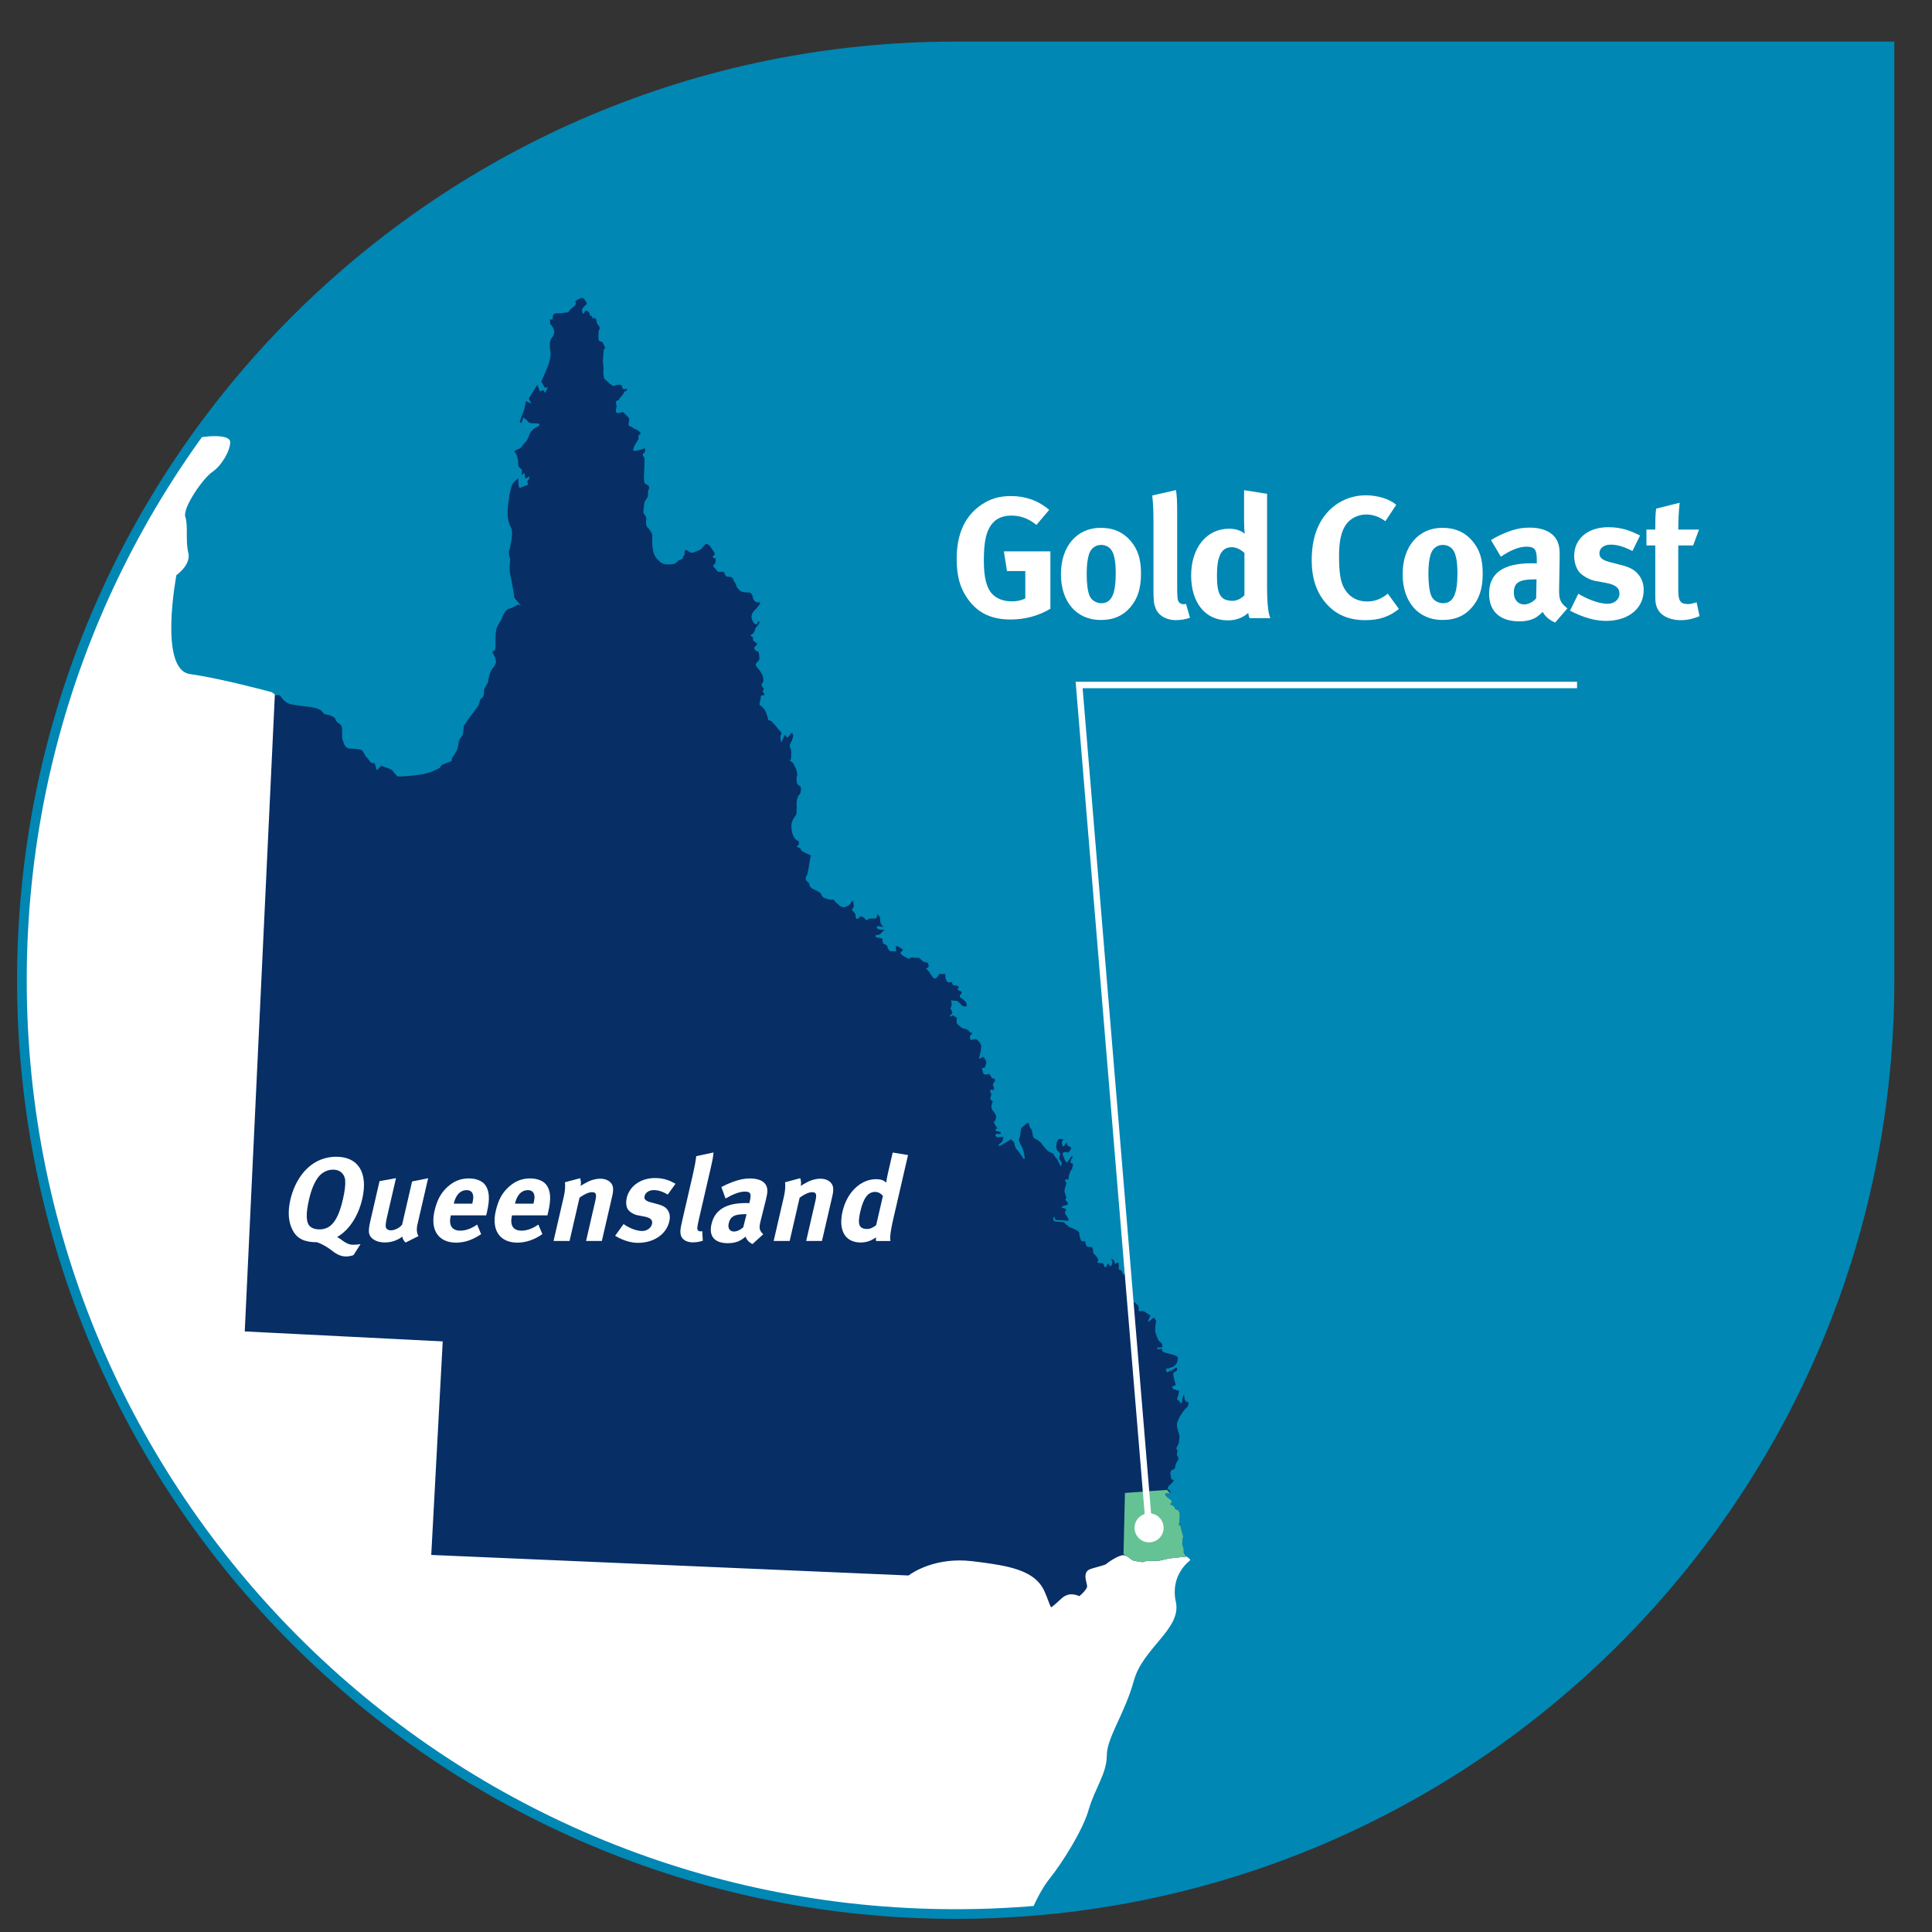 <?xml version="1.0" encoding="UTF-8"?><svg id="Layer_1" xmlns="http://www.w3.org/2000/svg" xmlns:xlink="http://www.w3.org/1999/xlink" viewBox="0 0 600 600"><rect x="0" y="0" width="600" height="600" fill="#333333" stroke="none"/><defs><style>.cls-1{fill:#fff;}.cls-2{fill:#072e65;}.cls-3{stroke:#0087b4;stroke-width:3px;}.cls-3,.cls-4{stroke-miterlimit:10;}.cls-3,.cls-4,.cls-5{fill:none;}.cls-4{stroke:#fff;stroke-width:2px;}.cls-6{fill:#65c294;}.cls-7{clip-path:url(#clippath);}.cls-8{fill:#0087b4;}</style><clipPath id="clippath"><path class="cls-5" d="M586.8,304.42c0,160.16-129.84,290-290,290S6.8,464.58,6.8,304.42,136.64,14.42,296.8,14.42s290,129.84,290,290"/></clipPath></defs><path class="cls-8" d="M586.8,304.42c0,160.16-129.84,290-290,290S6.8,464.58,6.8,304.42,136.64,14.42,296.8,14.42h290V304.42"/><g class="cls-7"><path class="cls-1" d="M369.43,484.1c-.25-.18-.63-.47-.99-.75-.44-.39-282.88-267.59-283.03-267.66,0,0-.46-.26-.66-.47-.27-.29-.67-.34-.67-.34l-.16-.04-.44-.12c-2.87-.77-15.86-4.17-24.51-5.39-9.77-1.42-4.19-30.71-4.19-30.71,0,0,4.65-3.22,3.7-6.97-.93-3.68,0-8.38-.93-11.13-.91-2.8,5.58-12.09,8.38-13.95,2.8-1.86,5.56-6.51,5.56-9.26s-8.36-1.9-12.06-.96c-3.74,.93-7.42,0-7.42,0,0,0-5.61-8.35-6.51-5.61-.94,2.8-8.38,5.61-12.11,5.61s-11.11-5.61-14.84-6.49c-3.74-.91-6.51-6.51-6.51-6.51,0,0-10.22-.95-11.15,7.39-.97,8.36-11.16,1.9-17.64,2.8-6.54,.91-14.89,8.38-15.83,12.11-.96,3.68-2.78,7.43-4.65,12.97-1.81,5.57-5.6,7.47-8.36,9.34-2.79,1.84-8.35,11.12-9.3,15.77-.93,4.65,4.67,8.36,8.35,11.13,3.71,2.8,0,11.15,0,11.15l-9.26-3.68s-6.51-7.46-11.15-7.46-12.09-1.81-12.09-1.81c0,0-6.54-12.13-6.54-15.8s-7.39-7.44-10.2-.91c-2.79,6.47-23.26,11.1-29.72,16.71-6.5,5.57-8.38,13.93-11.16,23.21-2.77,9.29-12.05,8.38-14.88,9.29-2.78,.93,.93,6.54,.93,6.54v13.93c0,8.36-9.29,0-9.29,0,0,0-1.84-11.13-2.8-13.93-.92-2.81-14.84,6.49-18.58,14.86-3.73,8.35-8.38,28.76-13.02,40.87-4.65,12.06-25.99,13.93-34.36,15.79-8.39,1.87-32.56,10.25-42.76,14.89-10.18,4.64-26.94,16.7-29.72,19.53-2.84,2.74-12.12,12.03-18.63,12.03s-4.64,8.35-5.55,24.17c-.96,15.82-8.37,25.11,0,37.17,8.36,12.06,0,8.38-4.63,9.26-4.65,.96,.9,18.6,5.54,24.2,4.64,5.58,21.37,55.77,26.05,64.14,4.63,8.36,14.86,45.5,16.76,60.39,1.81,14.86-6.55,17.64-12.13,26.01-5.6,8.38,3.74,14.84,7.43,14.84s13.93,12.14,16.73,14.89c2.79,2.82,8.35,13.02,21.36,13.02s28.82-17.66,31.6-20.45c2.77-2.82,21.39-10.24,26.03-11.18,4.65-.88,35.3-3.68,42.76-3.68s25.08-23.24,28.75-26.07c3.74-2.75,27.01-4.59,36.29-5.55,9.29-.91,15.8-6.48,19.53-12.97,3.68-6.51,42.74-5.6,46.46-5.6s10.22,0,10.22,3.73,5.55,4.65,16.7,5.55c11.15,.91,15.8,3.73,24.14,5.54,8.36,1.9,4.67,8.38,3.71,11.19-.91,2.8,2.82,7.44,5.6,14.86,2.78,7.41,15.8,26.95,15.8,29.72s9.31,8.38,13.03,8.38,3.67-15.82,4.63-20.43c.93-4.67,6.51-9.32,9.28-12.12,2.83-2.78,3.68-7.42,6.51-8.38,2.77-.86,3.72,2.83,4.67,6.56,.93,3.68-2.79,13.94-3.71,19.5-.97,5.62-5.6,10.24-9.34,13.96-3.74,3.68,.96,8.38,4.69,8.38s5.56-4.7,8.36-6.56c2.75-1.84,4.62-12.06,4.62-12.06,0,0,8.38-1.87,11.16-1.87s2.8,20.49,1.83,31.62c-.92,11.18,6.54,1.84,11.18,1.84s6.51,1.87,6.51,4.64,2.77,12.09,2.77,25.08,5.61,13.93,9.31,18.63c3.71,4.63,16.73,12.05,19.5,13.92,2.79,1.85,13.96,.91,23.21,3.74,9.3,2.74,44.62-2.83,44.62-2.83,0,0,3.73-4.64,6.51-4.64s7.41,6.54,7.41,6.54c0,0,10.2-.96,13.03-4.68,2.76-3.68,4.63-16.76,7.41-21.4,2.83-4.64,24.18-18.58,27.9-22.28,3.69-3.72,13.94-20.47,13.94-24.15s.91-19.53,2.8-22.28c1.84-2.8,5.58-13.05,6.48-19.53,.91-6.54,4.65-14.89,8.38-19.54,3.71-4.63,10.25-14.89,12.06-21.37,1.87-6.48,5.6-11.16,5.6-16.73s5.59-13,8.39-23.21c2.78-10.24,14.94-16.16,13.04-24.54-1.84-8.37,4.34-12.77,4.34-12.77,0,0,.37-.25-.15-.61Z"/></g><path class="cls-2" d="M76.06,413.49l61.43,3.09-3.56,66.32,148.21,6.38c1.77-1.29,8.77-5.7,19.65-4.45,2.15,.25,4.15,.51,6.06,.8,.02,0,.06,0,.08,.01,8.14,1.24,14.02,3.18,16.42,8.51,.5,1.1,.87,2.09,1.18,2.93,.32,.85,.72,1.92,.95,2.12,.01-.1,.76-.48,3.02-2.63,2.25-2.16,4.41-1.37,5.57-.93,.05,.02,.12,.04,.18,.06l.32-.33c.78-.65,1.91-1.89,2.03-2.55,.05-.3-.1-.94-.23-1.45-.28-1.16-.8-3.33,1.23-4.07,.55-.2,1.35-.42,2.17-.65,.89-.24,2.37-.65,2.7-.86,.42-.47,4.21-3.06,5.55-2.79,.71,.07,1.32,.52,1.95,1,.28,.21,.76,.56,.94,.61,2.35,.54,3,.52,3.17,.48,.58-.37,1.85-.4,3.66-.37,.43,0,.79,0,.99,0,.37-.03,1.21-.24,1.97-.42,1.31-.31,1.7-.39,2-.38,.45-.02,3.36-.38,3.36-.38l1.46-.12c-.47-.4-.93-.94-.91-1.46,.02-1.15-.14-1.65-.42-2.03-.08-.38,0-1.9,.17-2.41,.22-.54-.33-1.78-.33-1.78l-.49-2.05-.58-.16s.17-.25,.31-.71c.05-.49,.11-2.68,.11-2.68,0,0-.22-1.13-.61-1.2-.33-.08-.96-.32-.96-.66,0-.39-.81-.98-1.16-.98-.36,.08-.17-.55,.2-.7,.3-.17-.04-.51-.29-.83-.27-.27-1.99-1.35-1.7-1.8,.21-.61,1.54,.27,1.6-.52,.06-.68-.94-1.06-.94-1.06,0,0,.23-.67,.49-.99,.33-.25,1.47-1.26,1.47-1.59,.03-.43-.67-.33-.67-.33,0,0-.85-2.76,.17-2.93,.99-.3,.99-.79,1.03-1.23,.05-.5,.38-1.32,.63-1.48,0,0,.16-.33,.36-.77,.05-.39-.5-1.13-.5-1.13l.15-1.5-.36-.65,.77-1.54s.23-1.56,.25-2.13c0-.54-.49-1.32-.8-3.18-.22-2.02,2.32-5.25,2.96-5.75,.74-.48,.64-1.75,.64-1.75-1.34,.1-1.28-1.56-1.28-1.56l-.18-.79s-.5,1.14-.53,2.1c-.06,.82-.48,.58-.48,.58,0,0-.32-.82-.82-.92-.58-.12,.03-.96,.25-2.25,.33-1.25-.27-.61-.72-.86-.38-.39-.82-.17-.82-.17l-.62-.94,1.22-.49s-.77-2.79-.79-3.28c-.03-.55,.4-.77,1.01-1.1,.5-.25,.17-1.54-.36-.88-.63,.63-2.62,1.32-2.62,1.32l-.33-1.1s1.63-.17,2.65-.91c1-.68,1.11-1.99,1.11-2.59,.03-.55-2.49-1.18-3.92-1.5-1.45-.42-.94-1.29-.94-1.29l-1.42,.27-.19-.55,1.65-.12s.17-1.14-.63-1.58c-.75-.48-1-1.63-1.35-2.51-.48-.88-.11-3.17,.05-3.82,.06-.65-.77-1.32-.77-1.32l-1.08,.91s-.66,.64-.64,.19c-.02-.38,.77-1.66,.77-1.66,0,0-1.63-1.07-1.99-1.34-.27-.32-1.54,0-1.54,0l-.22-.49s.3-.96-.39-1.61c-.76-.69-1.3-1.01-1.87-1.01-.5-.05-1.07-.76-1.07-.76l1.35-.34s.06-1-.69-1.49c-.79-.47-.57-1.64-.54-2.43,.04-.77-.46-2.86-.46-2.86l-.36-1.03-.6,.65-.7-1.37-.82-.33v-1.97l-.36-.16s-.95,.78-.88,.1c.04-.65-1-1.29-1-1.29,0,0,0,.51,.23,.86,.19,.49-.45,1.64-.45,1.64l-.73-.88h-.33l-.26,.88-.5,.22-.61-1.31s-.66-.09-1.41-.09c-.67-.07-.02-.9-.02-.9,0,0-.39-1.1-1.16-1.7-.78-.6-.31-1.21-.62-1.86-.19-.71-.85-.49-1.51-.54-.67-.05-.8-1.7-.8-1.7,0,0-.36-.16-.83,0-.55,.22-1.06-1.97-1.03-2.62,.03-.67-2.35-1.52-2.73-1.67-.49-.14-2.1-1.65-2.1-1.65,0,0-1.87-.19-2.54-.19-.66-.06-.77-.98-.77-.98l.49-.55,.28,1.04,2.4,.06s1.42,.33,1.67,.06c.19-.39-1.17-2.22-1.17-2.22l.41-1.34s-.99-.31-1.33-.39c-.33-.16,.45-.6,.45-.6,0,0,.94-.16,1.27-.28,.34-.18,.03-.98-.39-1.25-.5-.24,.06-.93,.06-.93,0,0-.33-1.28-.49-1.64-.29-.27,.21-2.02,.44-2.62,.17-.67-.33-.8-.33-.8l.06-.68,1,.03c-.12-.74,.38-1.97,.52-2.43,.17-.38,.63-.92,.63-.92l.27-1.43s-.41-.32-.77-.39c-.33-.05,.67-2.05,.67-2.05h-.34s-1.11,1.48-1.43,1.94c-.34,.39-1.21-1.97-1.36-2.57-.08-.52,.57-.68,.57-.68l1.17,.16,.59-.62,.35-.88-1.19-.71-.3-.93-.69,1.04-.48,.27-.32-1.26,.46-1.01-1.32-.13-.66,.92s-.53,2.19,.3,2.85c.77,.63,.89,1.15,.61,1.43l.05,.03c-.34,.08-.27,.95-.27,.95l.83,1.15s-.04,.93-.28,1.14c-.27,.12-.94-2.27-1.49-2.56-.39-.33-.83-1.31-.83-1.31,0,0-.42-.17-1.08-.49-.75-.17-2.24-2.19-2.46-2.49-.05-.31-1.52-1.51-2.27-1.72-.6-.22-.71-1.86-.71-1.86,0,0-.16-1.01-.52-1.31-.42-.16-.53-1.54-.53-1.54l-.6-.1-.73,.66s-1.09,.76-1.13,1.2c-.14,.39-.14,1.92-.47,2.71-.39,.75-.17,1.18,.65,2.65,.84,1.48,.98,3.91,.98,3.91l-.41-.07s-1.16-1.8-1.66-2.38c-.44-.41-1.11-1.34-1.11-2.1,.03-.83-1.22-1.51-1.22-1.51,0,0-.57,.46-1.2,.79-.5,.28-1.22,.72-1.77,1.04-.49,.39-.89-.05-.89-.05,0,0,.5-.49,.97-.82,.57-.47,.62-1.7,.62-1.7,0,0-1.32-.07-1.62,.09-.31,.08-.87-.31-.83-.74,.08-.55,1.03-.27,1.35-.25,.34,.03,.31-.57,.31-.57,0,0-.58-.28-.99-.28-.41-.04-.86-.22-.59-.65,.33-.33,.59-.14,.59-.14,0,0-.5-.79-.7-1.12-.26-.28-.49-1.14-.49-1.14l.44-.22s.11-.45,.21-.77c.07-.22,.36-.85-.77-2.19-1.21-1.31-.27-2.63-.22-2.96,.06-.21-.63-.46-.73-.98,0-.6,.39-1.37,.39-1.37,0,0-.5-.38-.39-1.04,.12-.68,.34-.32,.84-.27,.42,0,.42-.6,.06-1.25-.32-.61,.19-.96,.49-1.43,.23-.44,0-.87-.55-.93-.45,0-.61-.6-.95-1.14-.22-.45-.99-.06-.99-.06,0,0-.49,.16-1-.22-.33-.34-.27-1.26-.49-1.62-.31-.47,.55,0,.82-.32,.2-.19,.52-1.56,.52-1.56,0,0-.07-.57-.52-1.31-.44-.72-.44-.41-1.27,0-.85,.49-.22-.66-.19-1.07,.09-.35,.31-1.46,.42-2.49,.11-1.05-1.38-2.41-1.72-2.43-.33,0-1.01,.24-1.38,.3-.45,0-.55-1.29-.27-1.46,.3-.19,.55-.65,.55-.65,0,0-.73-.25-1.17-.82-.5-.63-1.21-.47-1.82-.74-.62-.24-1.05-.92-1.55-1.2-.53-.21-.19-2.03-.19-2.03,0,0-.92-.49-1.2-.71-.33-.21-.39,.38-.88,.33-.42-.05,.23-.73,.55-.9,.22-.19,.04-.66-.22-1.15-.33-.35-.33-.63-.11-.82,.21-.33,.27-1.12,.16-1.62-.16-.52-.28-.52-.28-.52,0,0,1.66,.09,1.99,.14,.33,0,1.77,1.64,1.77,1.64l1.16,.11s.16-.27,.03-.9c-.15-.57-.98-1.31-1.75-1.78-.77-.33-.05-1.1,.17-1.42,.25-.22,0-.66-.25-.66-.16,0-.83-.38-.97-.59-.03-.17,.5-.66,.5-.66l-.54-.44s-.74-.05-1.24-.19c-.34-.14-.45-.91-.45-.91h-.49s-.51,.39-1.05-.25c-.66-.74-.5-2.32-.5-2.32l-1.99,.03c-.12,.62-.83,1.44-1.32,1.4-.45,0-1.34-1.36-1.5-1.81-.27-.44-1.16-1.26-1.16-1.26l.82-.6-.22-1.18-1.5-.41-1.36-1.21s-.8,.14-1.77-.03c-1-.16-1,.41-1.32,.36-.39,0-.99-.6-1.28-.6-.27,0-1.4-1.06-1.4-1.06,0,0,.52-.79,.79-1.01,.19-.3-.71-.62-.71-.62,0,0-.83-.69-1.22-.66-.38,0-.19,1.11-.19,1.11l.13,.55s-1.43-.03-1.82-.06c-.44-.05-.89-.98-.89-.98,0,0,.05-.82-.83-1.12-.9-.19-.77-1.23-.77-1.64,.02-.33-1.8-.49-1.8-.49l-.5-.47s.33-.49,.81-.33c.53,.05,1.36-.88,1.36-.88l.82-.77s-1,.22-1.96-.19c-1.05-.41-.22-.96-.22-.96,0,0,1.22,.17,1.49,.33,.32,.17,.02-.35-.39-.82-.41-.44-.41-1.86-.38-2.14,.05-.32-.34-.35-.61-.76-.11-.42-.25-.23-.33,.38-.08,.54-.15,.76-1.16,.71-.91-.03-.99-.11-1.74,.3-.69,.49-.31,.24-.99-.41-.67-.66-1.52-.57-1.49-.42-.03,.26-.58,.67-.91,.65-.33,.02-.45-1.13-.42-1.37,0-.33-1.13-1.48-1.13-1.48,0,0,.33-.57,.55-.82,.23-.11-.11-1.57-.16-1.92-.1-.15-.56,.34-.56,.34,0,0-.19,.7-1.01,1.17-.84,.4-1.2,.68-2.24,.17-.99-.58-2.32-2.12-2.32-2.12,0,0-.55,0-.83,.06-.17,.05-.83-.23-1.6-.42-.95-.35-1.28-.85-1.33-1.28,.03-.52-1.94-1.34-2.55-1.67-.57-.25-1.04-.83-1.04-1.01,0-.16-.03-.82-.78-1.32-.77-.43-.38-1.53-.08-1.92,.3-.27,.97-4.97,.97-4.97l.27-1.16s-1.38-.6-1.89-.92c-.6-.27-1.25-.61-1.21-.88,0-.39-.61-.66-.99-.77-.39-.05-.22-.49,.16-.59,.35-.17,.17-1.24,.17-1.24-2.1-.79-2.32-3.74-2.3-5.06,.09-1.32,1.15-2.79,1.47-3.14,.28-.36,.16-3.97,.16-3.97,0,0,.28-1.86,.7-2.18,.59-.41,.63-1.37,.66-1.92,.08-.59-.16-.7-.69-1.14-.61-.31-.55-.71-.65-1.3-.13-.57,0-1.5,.17-1.88,.09-.27-.3-1.59-.33-1.8-.09-.27-.67-1.23-.75-1.58-.08-.39-1.39-1.26-1.39-1.26l.5-.06s.12-1.36,.12-1.78c0-.24,.06-1.39-.34-1.99-.33-.55,0-1.31,.23-1.62,.34-.35,.39-.98,.39-.98,0,0,.27-.69,.33-.96-.05-.27,.06-.93-.49-.99-.5,.06-.39,.43-.39,.43,0,0-.39,.45-.71,.78-.45,.49-.94-.74-.94-.74l-.77,1.49s-.22,.71-.41,.83c-.19,.11-.25-1.48-.31-1.75,.05-.27,.38-.65,.38-.98,0-.27-.93-1.21-.93-1.21,0,0-2.04-2.69-2.63-2.74-.57-.08-.63-.1-.63-.57-.06-.41-.56-1.94-.83-2.44-.12-.36-1.33-1.7-1.66-1.7-.22-.05-.17-.81-.03-1.12,.16-.32,.33-1.88,.33-1.88,0,0,.54-.11,.91-.17,.33-.16,.09-.71-.27-.98-.28-.25,.05-.55,.22-.83,.14-.21-.19-.54-.37-.73-.25-.19-.46-.96,0-1.32,.42-.35,.25-.95,.15-1.78-.15-.93-1.39-2.56-2.05-3.28-.75-.82,.59-1.53,.82-1.99,.26-.52-.05-2.13-.08-2.38,0-.24-.82-.32-1.24-.88-.38-.54-.05-.92,.41-1.26,.41-.23,.49-.57-.19-.98-.77-.45-.88-.82-.72-1.04,.06-.19-.16-.71-.38-.77-.2,.05-.51-.24-.51-.24,0,0,.34-.36,.64-.52,.33-.11,.79-.96,.79-1.37,.07-.41,.7-1.1,1.03-1.54,.35-.22,.41-.97,.41-.97h-.58l-.04,.46c0,.49-.98,.85-1.7-.99-.73-1.89,.94-3.15,1.24-3.41,.24-.29,.97-1.27,1.16-1.43,.19-.25,0-.66,0-.66l-.8,.06c-.89,0-1.35-1.29-1.35-1.29,0,0,.08-.49-.42-1.31-.41-.74-1.4-.3-2.87-.64-1.33-.49-1.94-1.85-1.99-2.31-.17-.52-.84-1.15-.84-1.62-.11-.48-.77-.84-1.43-.76-.71,.05-1.16-.5-1.25-1.04,0-.49-.66-.61-1.24-.49-.67,.13-1.33-.39-1.5-.85-.22-.35-.89-.9-.89-.9,0,0,.31-.66,.63-.76,.26-.14,.26-1.63,.26-1.63,0,0-.49-.08-.83-.35-.33-.27,.22-.54,.44-.88,.34-.32-.52-1.22-1.09-2.21-.59-.9-1.34-1.12-1.34-1.12,0,0-.38-.11-1.16,.98-.67,1.04-2.08,1.32-2.9,1.7-.86,.33-1.73-.45-1.73-.45,0,0-.44-.48-.84-.27-.33,.45-.17,.79-.22,1.26,0,.38-.49,.49-.45,.86-.07,.44-.25,.63-.77,.8-.56,.08-.83,.47-1.28,.85-.32,.47-.93,.66-2.49,.66s-2.18-.11-3.81-2c-1.65-1.94-1.21-6.4-1.21-6.86,.03-.49-.49-1.64-1.39-2.49-.83-.81-.56-2.13-.5-2.71,.12-.6-.49-1.36-.83-1.8-.26-.55,.23-2.87,.26-3.37,0-.49,.86-1.22,1.01-1.88,.28-.71-.11-1.53,.17-1.91,.31-.33,.27-.96,.27-1.15,0-.22-.99-.82-1.3-.96-.25-.14-.34-1.62-.31-2.27,0-.71,.38-5.75,0-5.96-.33-.22-.53-.88-.2-1.1,.47-.19,.64-.85,.64-1.04,0-.22-.23-.63-.23-.63,0,0-.42,.16-.71,.35-.27,.17-1.17,.3-1.39,.33-.33,.05-.83,.27-1.27,.22-.38,0-.03-1.04-.03-1.04,0,0,.48-1.15,.7-1.36,.17-.15,.49-.89,.77-1.21,.05-.25,.03-1.37,.03-1.37,0,0,.3-.06,.66-.38,.2-.23-.86-1.21-1.49-1.37-.67-.16-1.51-1.07-2.02-.99-.48,.06-.06-1.69,0-2.07,.17-.44-1.76-2.08-1.93-2.25-.17-.19-.53,.17-1.55,.28-1.17,.02-.49-1.75-.49-1.97,0-.33-.23-1.61-.23-1.61,0,0,.61-.46,.9-.52,.16-.17,.43-.96,.76-1.04,.29-.16,1.09-1.58,1.09-1.58l.67-.27,.08-.6s-.75,.11-1.08,.17c-.33,.05-.49-.83-.58-1.1,0-.39-1.56-.39-2.24,0-.46,.27-1.33-.49-1.57-.7-.23-.26-1.25-1.16-1.41-1.27-.34-.13-.47-1.53-.47-2.02,.05-.44,.05-2.19-.11-2.85-.17-.6,.23-4.38,.23-4.38l.22-.25,.23-.35s-.72-1.31-.72-1.53c-.05-.26-.67-.33-1.12-.54-.48-.35-.21-2.96-.21-2.96,0,0,.31-.82,.33-1.09,.05-.24-.53-1.06-.71-1.19-.17-.2-.32-1.16-.32-1.16,0,0-.08-.66-.68-.76-.67-.08-.5,.44-.5,.44l-.22-1.04-.65-.11s.27-.65-.58-1.33c-.91-.66-.88,.13-1.2,.52-.3,.3-.44,.32-.6-.44-.11-.77,.22-1.16,.44-1.4,.19-.19,.61-.63,.86-.85,.24-.16,.02-.77-.54-1.48-.63-.88-1.26-.43-2.21,.06-.99,.49-.58,.66-.48,1.15,.06,.46-.95,1.26-1.42,1.59-.36,.19-.5,.59-.82,.93-.19,.41-1.33,.27-2.13,.49-.73,.1-1.39-.05-2.16,.1-.7,.3-.7,1.12-.66,1.7,0,.54-.84,0-.84,0l.05,1.53s.78,.85,1.09,1.59c.25,.7,.33,1.58-.52,2.67-.96,1.08-.72,2.98-.5,4.38,.22,1.39-.14,2.08-.34,3.11-.16,.98-2.48,6.13-2.48,6.13l1,1.91,1.01-.08-.81,1.72-.55-.83-1.13,.33-.74-2.08-2.67,4.27,.78,1.67-1.65-.8s-.39,1.92-.55,2.58c-.22,.71-1.44,3.8-1.44,3.8l.56,.46,.61-1.8s.99,.71,1.43,1.26c.37,.66,1.35,.54,2.67,.6,1.25,0,1.14,.65,.26,1.04-.95,.44-2.27,1.4-2.61,2.79-.33,1.39-1.83,2.79-1.83,2.79,0,0-.77,1.2-1.21,1.25-.41,.17-2.05,.66-1.33,1.21,.75,.41,.99,2.68,.99,2.68,0,0-.05,1.1,.16,1.53,.09,.47,1.06,1.1,1.06,1.1l-.12,1.53s.12,.44,.47-.32c.34-.69,.53,.37,.53,.78-.03,.47,.27,1.02,.99,.32,.72-.68,.39,.8-.05,1.02-.47,.28,.16,1.29,.16,1.29,0,0-1.82,.63-2.54,1.01-.71,.44-.61-3.01-.61-3.01,0,0-.71,.54-1.66,1.63-.88,1.05-1.6,6.9-1.65,8.32-.05,1.38,.05,3.66,.93,5.14,.95,1.42,.12,4.81,.12,4.81,0,0-.27,1.97-.6,2.68-.28,.66,.38,2.71,.38,2.71,0,0-.48,2.93,.03,4.92,.49,2.05,1.18,6.08,1.15,6.57,0,.57,2.16,2.78,2.16,2.78l-.99-.3s-1.63,1.04-2.73,1.29c-1.23,.18-2.26,2.81-2.61,3.75-.38,.82-1.21,1.5-1.49,3.44-.23,2,0,4.8-.23,5.53-.16,.7-1.4-.06-.42,1.56,.85,1.61,.68,2.33,.68,2.33,0,0-.3,1.26-1.08,1.94-.72,.69-1.33,3.44-1.41,4.26-.3,.91-1.17,1.62-1.19,2.46,0,.8-.12,2.22-.67,2.49-.6,.17-.64,.94-.98,1.98-.35,.99-2.83,3.77-3.64,5.14-.83,1.39-1.09,1.22-1.09,2.19-.07,.77-.1,2.32-.9,3.01-.74,.7-.67,2.43-.96,3.33-.36,.98-1.39,2.51-1.69,2.91-.31,.38,.13,.98-.36,1.08-.45,.19-2.38,.83-2.77,1.1-.39,.23-.71,.91-.71,.91,0,0-1.67,.96-3.6,1.56-1.88,.61-5.33,.93-7.66,1.1-2.5,.13-1.82-.03-2.49-.66-.68-.65-.58-.7-.99-1.2-.35-.44-2.18-.96-2.18-.96l-1.3-.5-1.33,1.46-.67-2.24-.68-.03c-.72,0-1.33-1.48-1.83-1.78-.44-.33-.89-1.69-1.48-2.19-.48-.38-2.27-.49-3.78-.54-1.59-.05-1.92-2.06-2.16-2.63-.31-.57-.08-2.08-.17-3.28-.16-1.15-.25-1.42-.99-1.87-.67-.49-1.13-.93-1.16-1.5-.14-.52-1.91-1.17-2.32-1.24-.42,0-1.08-.21-1.08-.21l-1.08-1.2-1.53-.63-1.44-.3s-5.17-.65-6.13-.85c-.95-.13-2.21-.85-3.09-2.11-.75-1.18-.77-.7-1.61-.76-.22-.02-.32-.12-.47-.19l-9.35,197.8Z"/><g><path class="cls-1" d="M109.82,389.76c-.17,.07-1.03,.45-2.4,.45-2,0-3.51-1.19-4.33-1.82-1.04-.82-2.78-1.97-4.64-2.6-3.86,0-6.14-1.08-7.51-3.64-1.39-2.52-1.63-5.79-.76-9.58,1.29-5.57,4.44-10.06,8.61-12.07,1.71-.82,3.71-1.26,5.64-1.26,6.87,0,9.94,5.01,8.07,13.11-1.29,5.61-4.27,9.8-7.82,11.84,.64,.26,1.49,.93,2,1.3,.8,.56,1.79,1.08,2.94,1.08,1,0,2.11-.15,2.34-.19l-2.15,3.38Zm-2.62-23.24c-.11-1.3-1.03-3.27-3.78-3.27-1.74,0-3.47,.89-4.53,2.26-1.28,1.67-2.21,3.93-2.93,7.05-1.03,4.45-.93,7.24,.37,8.35,.68,.59,1.65,.89,2.88,.89,3.6,0,5.76-2.75,7.28-9.32,.61-2.64,.82-4.53,.71-5.98Z"/><path class="cls-1" d="M125.98,385.9c-.53-.45-.9-1.08-1.06-1.86-1.5,1.19-3.43,1.82-5.43,1.82-2.67,0-4.68-1.26-4.9-3.08-.1-.85,.02-1.86,.47-3.79l2.81-12.18,5.11-.93-2.82,12.21c-.39,1.71-.45,2.6-.31,3.12s.8,.89,1.54,.89c1.23,0,2.92-.89,3.5-1.82l3.09-13.37,4.98-1-3.35,14.52c-.29,1.26-.18,2.56,.35,3.45l-3.99,2Z"/><path class="cls-1" d="M140,377.44l-.03,.15c-.68,2.93,.39,4.6,2.95,4.6,1.71,0,3.45-.63,5.26-1.89l1.24,2.97c-2.6,1.78-5.1,2.64-7.77,2.64-5.46,0-8.09-3.86-6.71-9.84,.79-3.42,2.02-5.68,4.12-7.54,1.96-1.75,4.04-2.56,6.57-2.56,2.19,0,4.1,.74,5.03,2,1.33,1.78,1.52,4.34,.6,8.32l-.27,1.15h-10.99Zm6.72-3.86c.33-1.41,.35-2.15,.07-2.86-.31-.74-.93-1.11-1.93-1.11-1.89,0-3.31,1.49-3.92,4.12l-.02,.07h5.75l.05-.22Z"/><path class="cls-1" d="M159.01,377.44l-.03,.15c-.68,2.93,.39,4.6,2.95,4.6,1.71,0,3.45-.63,5.26-1.89l1.25,2.97c-2.6,1.78-5.1,2.64-7.77,2.64-5.46,0-8.09-3.86-6.71-9.84,.79-3.42,2.02-5.68,4.12-7.54,1.96-1.75,4.04-2.56,6.57-2.56,2.19,0,4.1,.74,5.03,2,1.33,1.78,1.52,4.34,.6,8.32l-.27,1.15h-10.99Zm6.72-3.86c.33-1.41,.35-2.15,.07-2.86-.31-.74-.93-1.11-1.93-1.11-1.89,0-3.31,1.49-3.92,4.12l-.02,.07h5.75l.05-.22Z"/><path class="cls-1" d="M182.01,385.38l2.85-12.36c.5-2.15,.27-2.78-1.03-2.78-1,0-2.46,.67-3.85,1.71l-3.1,13.44h-4.97l3.18-13.77c.38-1.63,.51-3.19,.36-4.46l4.71-1.26c.26,.78,.34,1.6,.16,2.38,.86-.52,1.6-.97,2.52-1.41,1.12-.52,2.49-.82,3.6-.82,2.12,0,3.72,1.11,3.93,2.75,.1,.71,.02,1.52-.25,2.71l-3.21,13.88h-4.9Z"/><path class="cls-1" d="M198.21,385.98c-2.34,0-4.73-.74-7.18-2.19l2.62-3.64c1.31,.93,3.66,2.15,5.81,2.15,1.41,0,2.74-.93,3.02-2.15,.3-1.3-.47-1.97-2.39-2.34l-2.13-.41c-1.21-.22-2.56-1.11-3.04-1.93-.48-.82-.57-2.19-.29-3.42,.86-3.71,4.36-6.2,8.78-6.2,3.04,0,4.83,.93,6.38,1.78l-2.41,3.34c-1.67-.96-2.95-1.37-4.36-1.37s-2.58,.74-2.84,1.86c-.22,.97,.29,1.49,1.93,1.93l2.16,.59c2.2,.59,2.82,1.3,3.29,2.15,.5,.89,.58,1.97,.29,3.23-.91,3.94-4.79,6.61-9.66,6.61Z"/><path class="cls-1" d="M215.18,385.83c-2.12,0-3.59-1-3.82-2.6-.15-.96-.08-1.56,.54-4.27l3.27-14.18c.57-2.49,.85-4.01,1.06-5.72l5.35-1.15c-.05,1.04-.26,2.26-.88,4.94l-3.42,14.81c-.75,3.27-.82,3.71-.64,4.23,.11,.33,.47,.52,.88,.52,.19,0,.3,0,.57-.07l.17,2.97c-.93,.33-2.01,.52-3.09,.52Z"/><path class="cls-1" d="M233.7,386.35c-1.04-.48-1.88-1.34-2.14-2.3-.46,.37-.95,.74-1.38,1-1.08,.67-2.5,1.04-4.06,1.04-4.23,0-6.04-2.15-5.16-5.94,1.03-4.46,4.59-6.53,10.64-6.53,.37,0,.71,0,1.11,.04l.18-.78c.49-2.12,.24-2.82-1.58-2.82-1.6,0-3.63,.78-5.99,2.15l-1.29-3.56c1.15-.63,1.98-1,3.44-1.56,2.04-.78,3.71-1.11,5.45-1.11,3.19,0,5.11,1.19,5.36,3.3,.08,.78,.05,1.37-.45,3.42l-1.59,6.38c-.52,2.08-.57,2.97,.8,4.23l-3.34,3.04Zm-2.09-9.28c-3.45,0-4.79,.63-5.31,2.9-.34,1.48,.35,2.49,1.62,2.49,.93,0,1.97-.48,2.9-1.3l1.02-4.08h-.22Z"/><path class="cls-1" d="M250.37,385.38l2.85-12.36c.5-2.15,.27-2.78-1.03-2.78-1,0-2.46,.67-3.85,1.71l-3.1,13.44h-4.97l3.18-13.77c.38-1.63,.51-3.19,.36-4.46l4.71-1.26c.27,.78,.34,1.6,.16,2.38,.86-.52,1.6-.97,2.52-1.41,1.12-.52,2.49-.82,3.6-.82,2.12,0,3.71,1.11,3.93,2.75,.1,.71,.02,1.52-.25,2.71l-3.21,13.88h-4.9Z"/><path class="cls-1" d="M272.09,385.38c-.08-.3-.09-.59-.04-1.11-1.47,1.08-3.04,1.6-4.75,1.6-4.83,0-7-3.75-5.64-9.65,1.37-5.94,5.62-10.02,10.44-10.02,1.38,0,2.37,.33,3.13,1.08,.02-.41,.24-1.71,.5-2.82l1.51-6.53,4.76,.78-4.56,19.75c-1.08,4.68-1.06,6.2-.9,6.94h-4.46Zm2.12-14c-.74-.82-1.54-1.22-2.43-1.22-2.23,0-3.62,1.86-4.6,6.09-.94,4.08-.4,5.42,2.2,5.42,.93,0,2.11-.63,2.73-1.22l2.09-9.06Z"/></g><path class="cls-6" d="M355.09,485.11c.58-.37,1.85-.4,3.66-.37,.43,0,.79,0,.99,0,.37-.03,1.21-.24,1.97-.42,1.31-.31,1.7-.39,2-.38,.45-.02,3.36-.38,3.36-.38l1.46-.12c-.47-.4-.93-.94-.91-1.46,.02-1.15-.14-1.65-.42-2.03-.08-.38,0-1.9,.17-2.41,.22-.54-.33-1.78-.33-1.78l-.49-2.05-.58-.16s.17-.25,.31-.71c.05-.49,.11-2.68,.11-2.68,0,0-.22-1.13-.61-1.2-.33-.08-.96-.32-.96-.66,0-.39-.81-.98-1.16-.98-.36,.08-.17-.55,.2-.7,.3-.17-.04-.51-.29-.83-.27-.27-1.99-1.35-1.7-1.8,.18-.53,1.17,.01,1.47-.35-.34-.31-.68-.61-.93-.94l-13.05,.95-.44,18.95,.66,.61c.5,.18,.97,.47,1.44,.82,.28,.21,.76,.56,.94,.61,2.35,.54,3,.52,3.17,.48Z"/><g><path class="cls-1" d="M313.8,192.39c-5.59,0-9.72-1.83-12.73-5.69-2.74-3.49-3.97-7.47-3.97-13.05,0-7.9,2.58-13.48,7.79-16.97,2.74-1.83,5.53-2.63,9.08-2.63,4.51,0,8.59,1.45,11.87,4.3l-3.97,4.67c-2.42-1.99-4.94-2.9-7.79-2.9-2.2,0-4.08,.64-5.37,1.88-2.52,2.42-3.17,6.45-3.17,12.03s.91,8.75,2.79,10.63c1.4,1.34,3.44,2.09,5.85,2.09,1.67,0,3.01-.27,4.24-.91v-8.49h-5.69l-.97-6.12h14.45v17.83c-3.81,2.26-8,3.33-12.41,3.33Z"/><path class="cls-1" d="M350.91,188.73c-2.09,2.36-4.83,3.81-9.08,3.81-7.47,0-12.35-5.59-12.35-14.23s4.94-14.39,12.35-14.39c3.92,0,6.98,1.34,9.35,4.14,2.2,2.58,3.17,5.59,3.17,10.04,0,4.73-1.07,7.95-3.44,10.63Zm-5.85-18.05c-.7-.91-1.83-1.45-3.12-1.45-1.72,0-3.12,1.07-3.71,2.79-.48,1.45-.75,3.38-.75,6.12,0,3.17,.32,5.53,.91,6.93,.64,1.5,2.26,2.26,3.65,2.26,3.12,0,4.46-2.79,4.46-9.29,0-3.71-.48-6.12-1.45-7.36Z"/><path class="cls-1" d="M365.25,192.6c-3.06,0-5.53-1.45-6.39-3.76-.54-1.4-.64-2.26-.64-6.18v-20.52c0-3.6-.11-5.8-.38-8.27l7.36-1.67c.27,1.5,.38,3.28,.38,7.14v21.43c0,4.73,.05,5.37,.48,6.12,.27,.48,.86,.75,1.45,.75,.27,0,.43,0,.81-.11l1.24,4.3c-1.24,.48-2.74,.75-4.3,.75Z"/><path class="cls-1" d="M388.08,191.96c-.21-.43-.32-.86-.43-1.61-1.77,1.56-3.87,2.31-6.34,2.31-6.98,0-11.39-5.42-11.39-13.96s4.78-14.5,11.76-14.5c1.99,0,3.54,.48,4.89,1.56-.11-.59-.21-2.47-.21-4.08v-9.45l7.14,1.13v28.57c0,6.77,.54,8.97,1.02,10.04h-6.45Zm-1.61-20.25c-1.34-1.18-2.63-1.77-3.92-1.77-3.22,0-4.62,2.69-4.62,8.81s1.24,7.84,5,7.84c1.34,0,2.85-.91,3.54-1.77v-13.11Z"/><path class="cls-1" d="M424.06,192.6c-5.16,0-9.13-1.67-12.19-5.16-3.01-3.38-4.51-7.9-4.51-13.37,0-4.67,.81-8.38,2.52-11.6,2.9-5.42,8.27-8.65,14.29-8.65,3.71,0,7.41,1.18,9.45,2.95l-3.38,5.1c-1.88-1.4-3.87-2.09-5.96-2.09-2.52,0-5,1.24-6.34,3.22-1.45,2.15-2.09,5.26-2.09,9.61,0,5.1,.43,7.95,1.56,9.99,1.5,2.74,3.97,4.19,7.2,4.19,2.2,0,4.19-.64,6.39-2.42l3.44,4.73c-2.95,2.42-6.12,3.49-10.37,3.49Z"/><path class="cls-1" d="M457.03,188.73c-2.09,2.36-4.83,3.81-9.08,3.81-7.47,0-12.35-5.59-12.35-14.23s4.94-14.39,12.35-14.39c3.92,0,6.98,1.34,9.35,4.14,2.2,2.58,3.17,5.59,3.17,10.04,0,4.73-1.07,7.95-3.44,10.63Zm-5.85-18.05c-.7-.91-1.83-1.45-3.12-1.45-1.72,0-3.12,1.07-3.71,2.79-.48,1.45-.75,3.38-.75,6.12,0,3.17,.32,5.53,.91,6.93,.64,1.5,2.26,2.26,3.65,2.26,3.12,0,4.46-2.79,4.46-9.29,0-3.71-.48-6.12-1.45-7.36Z"/><path class="cls-1" d="M482.97,193.35c-1.67-.7-3.17-1.93-3.87-3.33-.54,.54-1.13,1.07-1.67,1.45-1.34,.97-3.28,1.5-5.53,1.5-6.12,0-9.45-3.12-9.45-8.59,0-6.45,4.46-9.45,13.21-9.45,.54,0,1.02,0,1.61,.05v-1.13c0-3.06-.59-4.08-3.22-4.08-2.31,0-5,1.13-7.95,3.12l-3.06-5.16c1.45-.91,2.52-1.45,4.46-2.26,2.69-1.13,5-1.61,7.52-1.61,4.62,0,7.79,1.72,8.86,4.78,.38,1.13,.54,1.99,.48,4.94l-.16,9.24c-.05,3.01,.16,4.3,2.58,6.12l-3.81,4.4Zm-6.12-13.43c-5,0-6.71,.91-6.71,4.19,0,2.15,1.34,3.6,3.17,3.6,1.34,0,2.69-.7,3.76-1.88l.11-5.91h-.32Z"/><path class="cls-1" d="M498.7,192.82c-3.38,0-7.09-1.07-11.12-3.17l2.58-5.26c2.2,1.34,6.02,3.12,9.13,3.12,2.04,0,3.65-1.34,3.65-3.12,0-1.88-1.34-2.85-4.24-3.38l-3.22-.59c-1.83-.32-4.08-1.61-5.05-2.79s-1.56-3.17-1.56-4.94c0-5.37,4.24-8.97,10.63-8.97,4.4,0,7.3,1.34,9.83,2.58l-2.36,4.83c-2.74-1.4-4.73-1.99-6.77-1.99s-3.49,1.07-3.49,2.69c0,1.4,.91,2.15,3.44,2.79l3.33,.86c3.38,.86,4.51,1.88,5.48,3.12,1.02,1.29,1.5,2.85,1.5,4.67,0,5.69-4.73,9.56-11.76,9.56Z"/><path class="cls-1" d="M521.95,192.6c-3.65,0-6.55-1.61-7.41-4.03-.43-1.18-.48-1.72-.48-4.24v-14.93h-2.74v-4.94h2.74c0-2.69,0-4.46,.27-6.5l7.3-1.83c-.27,2.52-.43,5.53-.43,8.33h6.45l-1.83,4.94h-4.62v13.8c0,3.49,.64,4.4,3.12,4.4,.64,0,1.29-.16,2.58-.54l.91,4.3c-2.09,.86-3.97,1.24-5.85,1.24Z"/></g><path class="cls-3" d="M586.8,304.42c0,160.16-129.84,290-290,290S6.8,464.58,6.8,304.42,136.64,14.42,296.8,14.42h290V304.42"/><g><polyline class="cls-4" points="489.77 212.73 335.13 212.73 356.87 474.72"/><path class="cls-1" d="M352.36,474.86c.21,2.48,2.39,4.33,4.87,4.12s4.33-2.39,4.12-4.87c-.21-2.48-2.39-4.33-4.87-4.12-2.48,.21-4.33,2.39-4.12,4.87Z"/></g></svg>